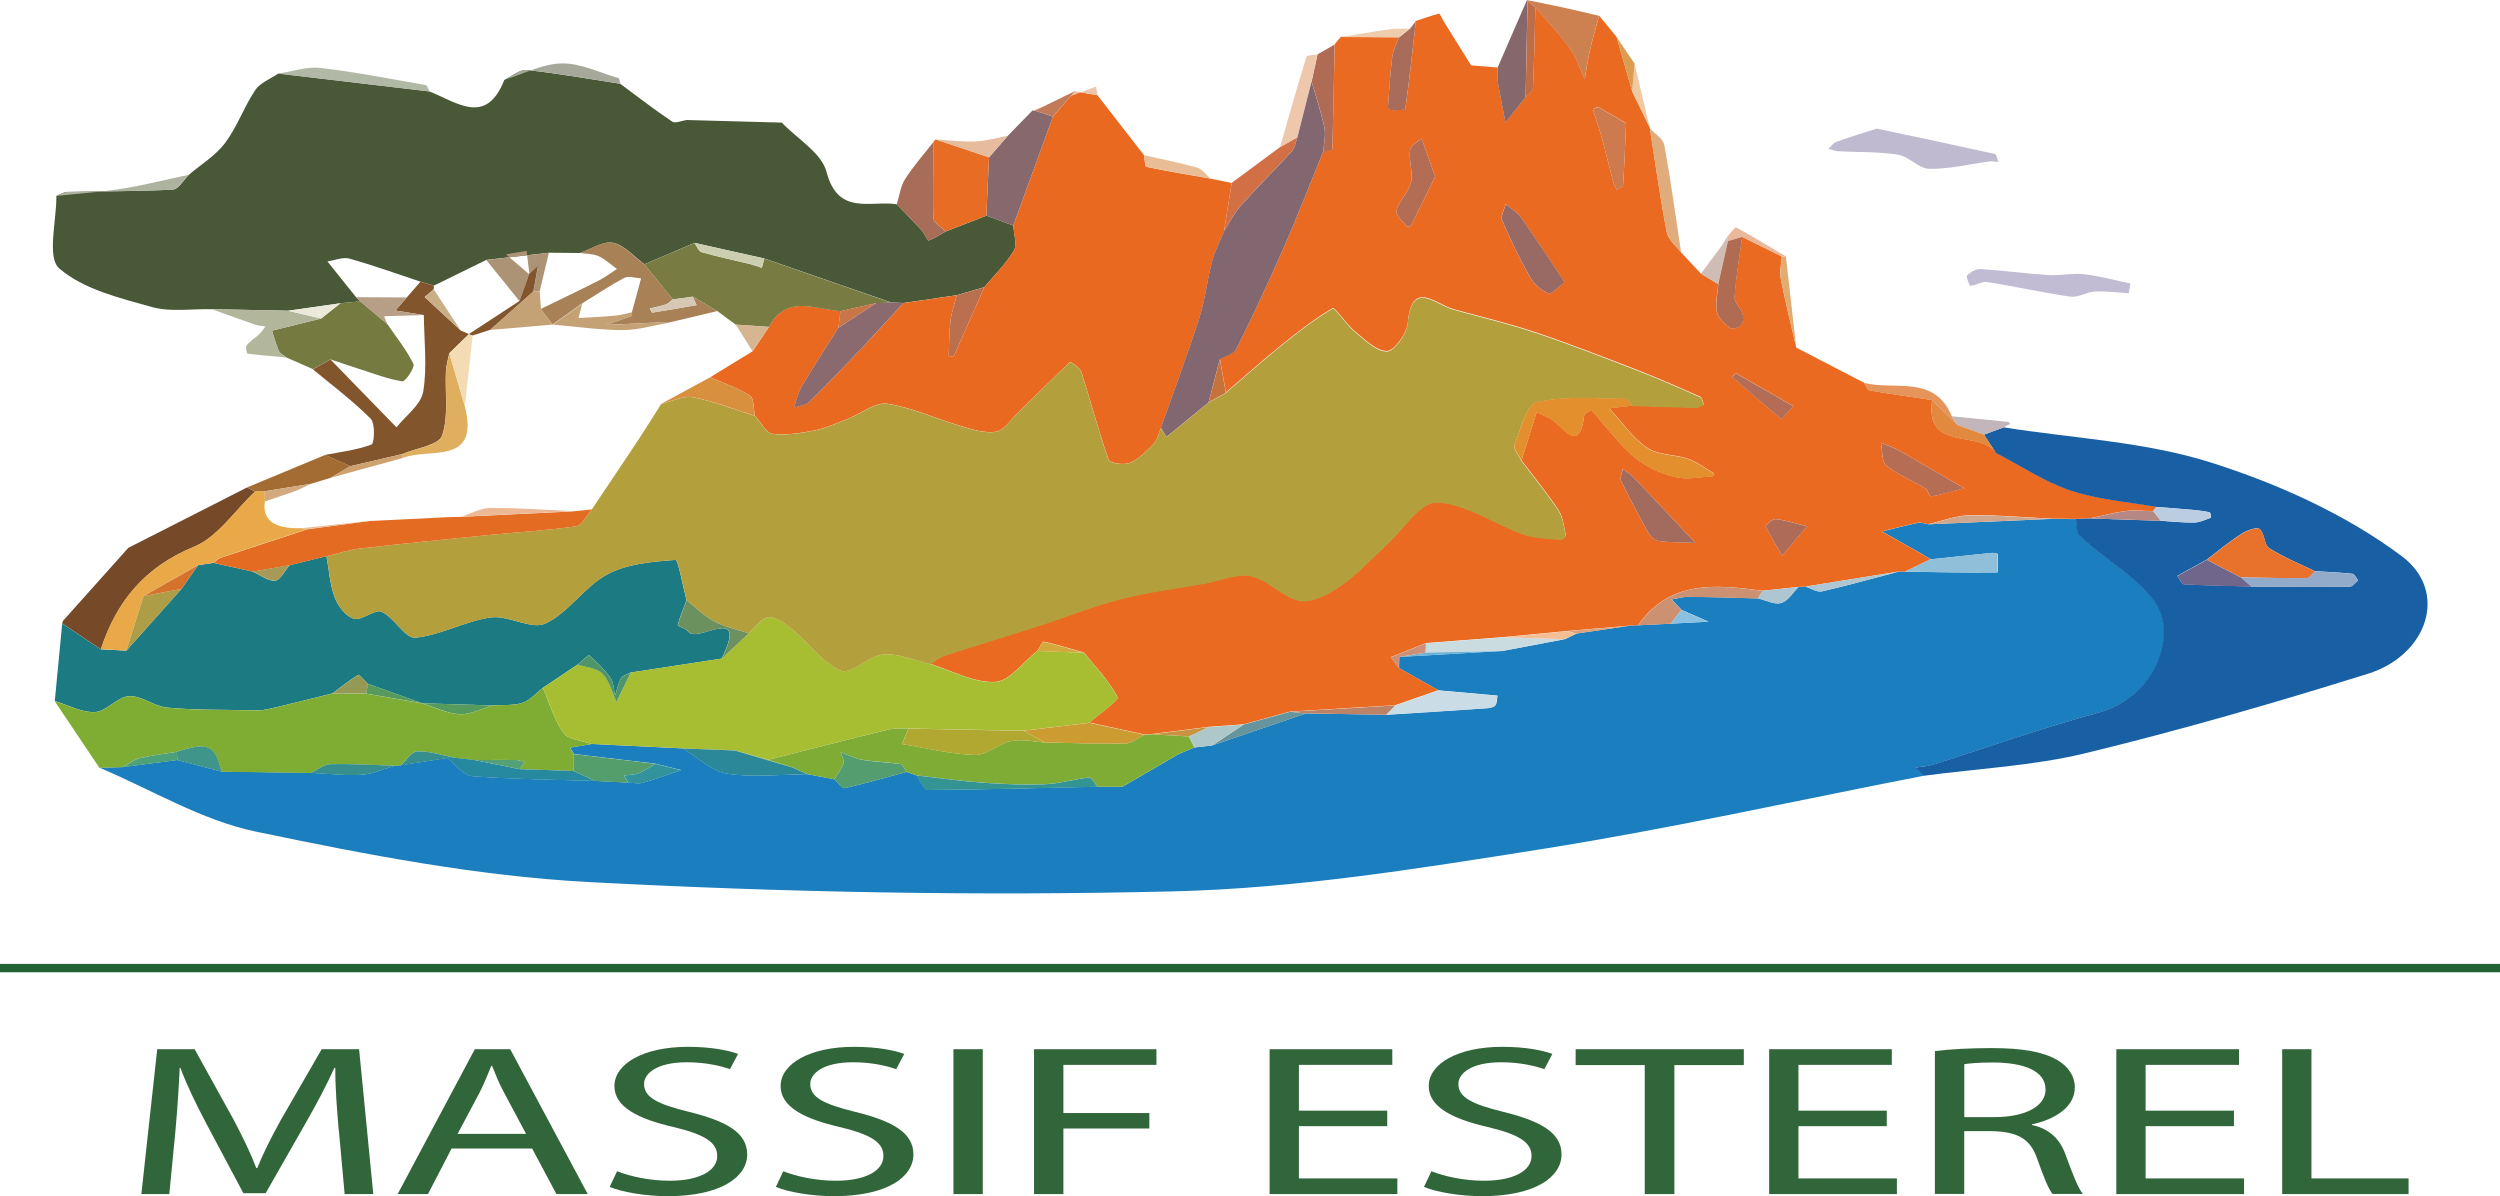 <?xml version="1.0" encoding="UTF-8"?>
<svg id="Calque_2" data-name="Calque 2" xmlns="http://www.w3.org/2000/svg" viewBox="0 0 356.03 170.35">
  <defs>
    <style>
      .cls-1 {
        fill: #f4bf94;
      }

      .cls-2 {
        fill: #ad9d47;
      }

      .cls-3 {
        fill: #787b42;
      }

      .cls-4 {
        fill: #ecb896;
      }

      .cls-5 {
        fill: #ea6921;
      }

      .cls-6 {
        fill: #c1bbd3;
      }

      .cls-7 {
        fill: #f3dcb4;
      }

      .cls-8 {
        fill: #c6723b;
      }

      .cls-9 {
        fill: #cd8f76;
      }

      .cls-10 {
        fill: #b56e54;
      }

      .cls-11 {
        fill: #32939c;
      }

      .cls-12 {
        fill: #349393;
      }

      .cls-13 {
        fill: #569a5d;
      }

      .cls-14 {
        fill: #195fa4;
      }

      .cls-15 {
        fill: #b79f87;
      }

      .cls-16 {
        fill: #e46b22;
      }

      .cls-17 {
        fill: #ba704f;
      }

      .cls-18 {
        fill: #e8712c;
      }

      .cls-19 {
        fill: #e9be97;
      }

      .cls-20 {
        fill: #db9c54;
      }

      .cls-21 {
        fill: #3f958a;
      }

      .cls-22 {
        fill: #aec7c8;
      }

      .cls-23 {
        fill: #a86d58;
      }

      .cls-24 {
        fill: #4e9569;
      }

      .cls-25 {
        fill: #bf6d47;
      }

      .cls-26 {
        fill: #7fad34;
      }

      .cls-27 {
        fill: #b2b69a;
      }

      .cls-28 {
        fill: #e9a948;
      }

      .cls-29 {
        fill: #6eb3d7;
      }

      .cls-30 {
        fill: #af6c53;
      }

      .cls-31 {
        fill: #aeb3a0;
      }

      .cls-32 {
        fill: #eeccae;
      }

      .cls-33 {
        fill: #e0ac7c;
      }

      .cls-34 {
        fill: #c17a5a;
      }

      .cls-35 {
        fill: #7fac35;
      }

      .cls-36 {
        fill: #e38f2d;
      }

      .cls-37 {
        fill: #996a64;
      }

      .cls-38 {
        fill: #c87648;
      }

      .cls-39 {
        fill: #ac9376;
      }

      .cls-40 {
        fill: #764a28;
      }

      .cls-41 {
        fill: #6c915e;
      }

      .cls-42 {
        fill: #b5b9aa;
      }

      .cls-43 {
        fill: #78aa47;
      }

      .cls-44 {
        fill: #c99441;
      }

      .cls-45 {
        fill: #1b7ebf;
      }

      .cls-46 {
        fill: #d6b591;
      }

      .cls-47 {
        fill: #ce8150;
      }

      .cls-48 {
        fill: #c2b6bb;
      }

      .cls-49 {
        fill: #adc6d2;
      }

      .cls-50 {
        fill: #8ac0e1;
      }

      .cls-51 {
        fill: #86676c;
      }

      .cls-52 {
        fill: #d4a93c;
      }

      .cls-53 {
        fill: #a79a57;
      }

      .cls-54 {
        fill: #70658a;
      }

      .cls-55 {
        fill: #d0a68d;
      }

      .cls-56 {
        fill: #cbceaf;
      }

      .cls-57 {
        fill: #dda17b;
      }

      .cls-58 {
        fill: #bacde1;
      }

      .cls-59 {
        fill: #495938;
      }

      .cls-60 {
        fill: #836770;
      }

      .cls-61 {
        fill: #a96b5a;
      }

      .cls-62 {
        fill: #757b40;
      }

      .cls-63 {
        fill: #2a8898;
      }

      .cls-64 {
        fill: #67959e;
      }

      .cls-65 {
        fill: #1c7a82;
      }

      .cls-66 {
        fill: #55a076;
      }

      .cls-67 {
        fill: #cadde7;
      }

      .cls-68 {
        fill: #e6bc9d;
      }

      .cls-69 {
        fill: #2789a0;
      }

      .cls-70 {
        fill: #eae9da;
      }

      .cls-71 {
        fill: #cd7a4e;
      }

      .cls-72 {
        fill: #ad6b58;
      }

      .cls-73 {
        fill: #b58885;
      }

      .cls-74 {
        fill: #949a55;
      }

      .cls-75 {
        fill: #d88f3e;
      }

      .cls-76 {
        fill: #4da178;
      }

      .cls-77 {
        fill: #a36a5e;
      }

      .cls-78 {
        fill: #368f8e;
      }

      .cls-79 {
        fill: #af6b54;
      }

      .cls-80 {
        fill: #e28940;
      }

      .cls-81 {
        fill: #87686c;
      }

      .cls-82 {
        fill: #eec7ad;
      }

      .cls-83 {
        fill: #378e9a;
      }

      .cls-84 {
        fill: #ea6a21;
      }

      .cls-85 {
        fill: #c5a276;
      }

      .cls-86 {
        fill: #b36c55;
      }

      .cls-87 {
        fill: #83552c;
      }

      .cls-88 {
        fill: #d36f45;
      }

      .cls-89 {
        fill: #bfbad0;
      }

      .cls-90 {
        fill: #cb9171;
      }

      .cls-91 {
        fill: #eec9a4;
      }

      .cls-92 {
        fill: #e5af7b;
      }

      .cls-93 {
        fill: #31663b;
      }

      .cls-94 {
        fill: #cc9c32;
      }

      .cls-95 {
        fill: #a6a999;
      }

      .cls-96 {
        fill: #d77b33;
      }

      .cls-97 {
        fill: #d5722c;
      }

      .cls-98 {
        fill: #a26c33;
      }

      .cls-99 {
        fill: #e76d24;
      }

      .cls-100 {
        fill: #b49f3d;
      }

      .cls-101 {
        fill: #cda26f;
      }

      .cls-102 {
        fill: #cbdce0;
      }

      .cls-103 {
        fill: #92abcb;
      }

      .cls-104 {
        fill: #cfbcb5;
      }

      .cls-105 {
        fill: #a88256;
      }

      .cls-106 {
        fill: #216332;
      }

      .cls-107 {
        fill: #8fbfd9;
      }

      .cls-108 {
        fill: #c9af88;
      }

      .cls-109 {
        fill: #edc5aa;
      }

      .cls-110 {
        fill: #e0ac72;
      }

      .cls-111 {
        fill: #b0a831;
      }

      .cls-112 {
        fill: #e5945b;
      }

      .cls-113 {
        fill: #a7be33;
      }

      .cls-114 {
        fill: #549d6f;
      }

      .cls-115 {
        fill: #dfaf5f;
      }

      .cls-116 {
        fill: #8a696f;
      }

      .cls-117 {
        fill: #d6c8b4;
      }

      .cls-118 {
        fill: #549e6c;
      }

      .cls-119 {
        fill: #b46d55;
      }

      .cls-120 {
        fill: #d3aa7f;
      }

      .cls-121 {
        fill: #b1b8a5;
      }

      .cls-122 {
        fill: #bc8366;
      }

      .cls-123 {
        fill: #eab99b;
      }
    </style>
  </defs>
  <g id="Calque_1-2" data-name="Calque 1">
    <g>
      <g>
        <path class="cls-93" d="m48.24,160.99c-.24-2.88-.53-6.34-.48-8.91h-.14c-1.1,2.42-2.45,4.99-4.08,7.84l-5.71,10.01h-3.17l-5.23-9.83c-1.54-2.91-2.83-5.57-3.74-8.02h-.1c-.1,2.57-.34,6.03-.62,9.12l-.86,8.85h-3.98l2.26-20.63h5.33l5.52,9.98c1.34,2.54,2.45,4.81,3.26,6.95h.14c.82-2.08,1.97-4.35,3.41-6.95l5.76-9.98h5.33l2.02,20.63h-4.08l-.82-9.06h-.02Z"/>
        <path class="cls-93" d="m64.31,163.56l-3.36,6.49h-4.32l10.99-20.63h5.04l11.04,20.63h-4.46l-3.46-6.49h-11.47Zm10.61-2.08l-3.17-5.94c-.72-1.35-1.2-2.57-1.68-3.76h-.1c-.48,1.22-1.01,2.48-1.63,3.73l-3.17,5.97s9.75,0,9.75,0Z"/>
        <path class="cls-93" d="m87.88,166.8c1.87.73,4.61,1.35,7.49,1.35,4.27,0,6.77-1.44,6.77-3.52,0-1.93-1.73-3.03-6.1-4.1-5.28-1.19-8.54-2.94-8.54-5.85,0-3.21,4.18-5.6,10.46-5.6,3.31,0,5.71.49,7.15,1.01l-1.15,2.17c-1.06-.37-3.22-.98-6.14-.98-4.42,0-6.1,1.68-6.1,3.09,0,1.93,1.97,2.88,6.43,3.98,5.47,1.35,8.26,3.03,8.26,6.06,0,3.18-3.7,5.94-11.33,5.94-3.12,0-6.53-.58-8.26-1.32l1.06-2.23h0Z"/>
        <path class="cls-93" d="m111.55,166.8c1.87.73,4.61,1.35,7.49,1.35,4.27,0,6.77-1.44,6.77-3.52,0-1.93-1.73-3.03-6.1-4.1-5.28-1.19-8.54-2.94-8.54-5.85,0-3.21,4.18-5.6,10.46-5.6,3.31,0,5.71.49,7.15,1.01l-1.15,2.17c-1.06-.37-3.22-.98-6.14-.98-4.42,0-6.1,1.68-6.1,3.09,0,1.93,1.97,2.88,6.43,3.98,5.47,1.35,8.26,3.03,8.26,6.06,0,3.18-3.7,5.94-11.33,5.94-3.12,0-6.53-.58-8.26-1.32l1.06-2.23h0Z"/>
        <path class="cls-93" d="m139.96,149.42v20.63h-4.18v-20.63h4.18Z"/>
        <path class="cls-93" d="m147.26,149.42h17.43v2.23h-13.25v6.86h12.24v2.2h-12.24v9.34h-4.18v-20.63h0Z"/>
        <path class="cls-93" d="m197.56,160.38h-12.58v7.44h14.02v2.23h-18.19v-20.63h17.47v2.23h-13.3v6.52h12.58v2.2h0Z"/>
        <path class="cls-93" d="m203.85,166.8c1.87.73,4.61,1.35,7.49,1.35,4.27,0,6.77-1.44,6.77-3.52,0-1.93-1.73-3.03-6.1-4.1-5.28-1.19-8.54-2.94-8.54-5.85,0-3.21,4.18-5.6,10.46-5.6,3.31,0,5.71.49,7.15,1.01l-1.15,2.17c-1.06-.37-3.22-.98-6.14-.98-4.42,0-6.1,1.68-6.1,3.09,0,1.93,1.97,2.88,6.43,3.98,5.47,1.35,8.26,3.03,8.26,6.06,0,3.18-3.7,5.94-11.33,5.94-3.12,0-6.53-.58-8.26-1.32l1.06-2.23h0Z"/>
        <path class="cls-93" d="m234.23,151.68h-9.84v-2.26h23.95v2.26h-9.89v18.37h-4.22v-18.37h0Z"/>
        <path class="cls-93" d="m268.7,160.38h-12.58v7.44h14.02v2.23h-18.19v-20.63h17.47v2.23h-13.3v6.52h12.58v2.2h0Z"/>
        <path class="cls-93" d="m275.56,149.69c2.11-.28,5.14-.43,8.02-.43,4.46,0,7.34.52,9.36,1.68,1.63.92,2.54,2.33,2.54,3.92,0,2.72-2.69,4.53-6.1,5.26v.09c2.5.55,3.98,2.02,4.75,4.16,1.06,2.88,1.82,4.87,2.5,5.66h-4.32c-.53-.58-1.25-2.36-2.16-4.93-.96-2.85-2.69-3.92-6.48-4.01h-3.94v8.94h-4.18v-20.35h.01Zm4.18,9.4h4.27c4.46,0,7.3-1.56,7.3-3.92,0-2.66-3.02-3.83-7.44-3.86-2.02,0-3.46.12-4.13.25v7.53h0Z"/>
        <path class="cls-93" d="m318.14,160.38h-12.58v7.44h14.02v2.23h-18.19v-20.63h17.47v2.23h-13.3v6.52h12.58v2.2h0Z"/>
        <path class="cls-93" d="m325,149.42h4.18v18.4h13.83v2.23h-18v-20.63h0Z"/>
      </g>
      <rect class="cls-106" y="137.27" width="356.03" height="1.19"/>
      <g>
        <path class="cls-45" d="m274.05,110.46c-18.26,3.55-36.43,7.61-54.79,10.51-17.27,2.73-34.69,5.55-52.11,5.97-27.71.68-55.5.15-83.19-1.32-15.95-.84-31.88-3.92-47.57-7.2-7.7-1.61-14.83-5.97-22.22-9.09,1.09-.03,2.17-.06,3.26-.09,2.6-.34,5.21-.67,7.81-1.01,2.1.55,4.2,1.1,6.3,1.65,4.24.06,8.48.12,12.73.18,2.43.11,4.87.4,7.29.26,1.59-.1,3.13-.84,4.7-1.29.27-.02.53-.03.8-.05,2.21-.35,4.43-.7,6.64-1.05,1.17.91,2.29,2.5,3.53,2.6,5.84.45,11.72.49,17.58.68,1.56.08,3.12.16,4.68.24.68.02,1.41.2,2.04.02,1.85-.52,3.66-1.19,5.48-1.8-1.21-.3-2.43-.61-3.64-.91-3.88-.46-7.75-.92-11.63-1.38-.19-.3-.38-.61-.57-.91,1.03-.17,2.06-.35,3.1-.52,4.32.21,8.64.42,12.96.63,2.11,1.26,4.11,3.25,6.37,3.6,3.72.58,7.61.1,11.43.07l3.82.74c.48.44,1.06,1.33,1.43,1.25,2.96-.67,5.89-1.52,8.82-2.31.47.16.95.33,1.42.49.53.72,1.07,2.08,1.6,2.07,8.07-.05,16.14-.27,24.22-.46h3.53c2.69-1.56,5.38-3.13,8.07-4.69.73-.3,1.46-.6,2.19-.9.83-.09,1.66-.19,2.49-.28,4.45-1.52,8.9-3.04,13.35-4.56,3.81.06,7.63.12,11.44.19,4.76-.3,9.52-.6,14.28-.93.44-.03,1.02-.12,1.26-.41.27-.33.22-.91.32-1.39-2.81-.25-5.61-.5-8.42-.75-1.87-1.05-3.74-2.11-5.61-3.16,0-.53.03-1.07.04-1.6,4.89-.28,9.79-.57,14.68-.85,2.97-.56,5.94-1.12,8.92-1.69.54-.26,1.09-.52,1.63-.79,2.59-.38,5.17-.76,7.76-1.14.34,0,.69-.02,1.03-.03,1.55-.08,3.11-.16,4.66-.24,1.78-.09,3.56-.19,5.35-.28-1.28-.56-2.56-1.12-3.83-1.67-.48-.5-.95-1-1.43-1.49.81-.13,1.62-.39,2.43-.38,3.3.03,6.6.14,9.9.23,1.11.26,2.33.93,3.29.65.97-.28,1.66-1.49,2.48-2.29l.99-.04c.78.25,1.64.84,2.33.68,3.7-.85,7.36-1.88,11.04-2.84l.79.04c4.39.07,8.78.15,13.18.1.03,0,.06-1.7.02-2.6,0-.08-.53-.21-.81-.18-2.91.29-5.82.61-8.73.92-.44-.27-.88-.55-1.33-.81-1.87-1.06-3.74-2.11-5.61-3.16,1.72-.42,3.43-.88,5.17-1.24.45-.09.96.14,1.44.22,5.86-.26,11.72-.52,17.58-.78,1.16.01,2.31.03,3.47.04.15.8.03,1.89.51,2.36,4.11,3.98,10.81,7.31,11.83,11.91,1.02,4.63-2.05,11.39-9.2,13.31-7.89,2.12-15.61,4.9-23.41,7.36-.85.27-1.78.31-2.67.45.45.38.91.77,1.36,1.15h-.05Z"/>
        <path class="cls-84" d="m274.59,74.66c-.48-.08-1-.31-1.44-.22-1.73.36-3.45.82-5.17,1.24,1.87,1.05,3.74,2.11,5.61,3.16.45.26.89.54,1.33.81-1.22.59-2.44,1.18-3.66,1.77-.26-.01-.53-.03-.79-.04-4.46.72-8.91,1.44-13.37,2.16-.33.01-.66.03-.99.04-1.7.18-3.4.37-5.1.55-6.62-.88-13.19-1.59-17.74,4.92-.34,0-.69.02-1.03.03-3,.26-5.99.52-8.98.77-3.04.29-6.07.58-9.11.87-3.69.29-7.38.58-11.06.86-1.68.67-3.36,1.34-5.04,2,.39.52.78,1.04,1.17,1.55,1.87,1.05,3.74,2.11,5.61,3.16-2.04.71-4.09,1.43-6.13,2.14-4.99.3-9.98.6-14.98.9-2.21.61-4.42,1.22-6.63,1.82-1.66.12-3.33.24-4.99.36-2.69.34-5.37.68-8.06,1.02-.36.02-.73.04-1.09.06-2.6-.56-5.19-1.12-7.79-1.69,1.41-1.24,4.21-3.2,4-3.61-1.2-2.33-3.12-4.28-4.79-6.36-1.9-.54-3.79-1.13-5.72-1.56-.2-.04-.61.85-.92,1.31-2,1.57-3.95,4.33-6.02,4.43-3.03.14-6.16-1.62-9.24-2.57.72-.43,1.39-1.01,2.17-1.26,4.39-1.43,8.81-2.74,13.2-4.16,3.94-1.27,7.79-2.83,11.79-3.86,3.94-1.01,8.01-1.51,12.02-2.23,2.21-.4,4.58-1.48,6.59-1.02,2.44.56,4.47,3.04,6.9,3.5,1.75.33,4.1-.95,5.77-2.11,2.32-1.6,4.25-3.75,6.36-5.66,2.45-2.22,4.99-6.34,7.35-6.24,4.14.17,8.13,3.04,12.27,4.53,1.69.61,3.61.59,5.43.79.21.02.7-.45.67-.61-.27-1.2-.37-2.56-1.02-3.54-1.62-2.47-3.51-4.76-5.29-7.12.72-2.28,1.44-4.57,2.16-6.85.81.41,1.72.69,2.41,1.24,1.78,1.41,3.68,4.38,4.35-.74.04-.32,1.02-.85,1.07-.8.61.62,1.08,1.36,1.67,2.01,1.56,1.71,2.98,3.63,4.81,5.01,1.58,1.2,3.56,2.08,5.5,2.53,1.66.38,3.5-.04,5.26-.13.08,0,.22-.38.21-.39-1.24-.73-2.42-1.65-3.76-2.11-1.89-.65-4.23-.49-5.78-1.56-2.1-1.44-3.63-3.71-5.4-5.63,1.11-.13,2.23-.26,3.34-.39,2.99.1,5.98.22,8.97.28.39,0,.79-.27,1.18-.41-.18-.39-.26-1-.55-1.13-3.02-1.34-6.04-2.67-9.11-3.86-4.79-1.85-9.59-3.72-14.46-5.35-3.8-1.27-7.73-2.18-11.59-3.26-2.58-.72-5.91-4.35-6.49,2.03-.14,1.48-1.93,3.94-2.95,3.94-1.55-.01-3.18-1.67-4.6-2.84-1.2-.99-2.83-3.44-3.11-3.28-2.63,1.55-5.06,3.45-7.45,5.38-2.65,2.14-5.19,4.42-7.78,6.64-.28-1.59-.56-3.18-.84-4.76.8-.47,1.99-.74,2.33-1.43,2.38-4.81,4.67-9.67,6.82-14.58,1.96-4.48,3.72-9.04,5.57-13.57.45-.08,1.28-.16,1.28-.25.15-5,.24-9.99.33-14.99.29-.35.59-.71.88-1.06,2.76.02,5.53.04,8.29.06-.33.9-.83,1.77-.95,2.69-.31,2.41-.45,4.83-.62,7.26,0,.14.36.44.55.44.67,0,1.9-.04,1.92-.21.58-4.16,1.03-8.33,1.51-12.5,1.1-.36,2.18-.76,3.3-1.04.11-.03.41.68.62,1.05,1.31,2.11,2.63,4.22,3.94,6.32,1.26.1,2.51.2,3.77.3,0,.69-.07,1.39.04,2.07.32,1.92.72,3.82,1.09,5.74.95-1.21,1.91-2.42,2.86-3.62.36-.42,1.02-.84,1.04-1.28.18-3.83.25-7.66.35-11.49,1.65,1.94,3.43,3.78,4.91,5.84.94,1.3,1.43,2.93,2.12,4.41.24-1.37.42-2.76.73-4.11.38-1.66.88-3.29,1.32-4.94.83,1.01,1.65,2.01,2.48,3.02.74,2.58,1.48,5.16,2.22,7.75.85,1.74,1.69,3.48,2.54,5.22l-.02.02c.78,4.96,1.47,9.94,2.42,14.88.2,1.04,1.34,1.9,2.04,2.84.94,1,1.88,2,2.81,3,.82.5,1.65.99,2.47,1.49-.1,1.32-.45,2.69-.21,3.94.17.87,1.09,1.68,1.85,2.29.29.23,1.29,0,1.61-.35.31-.34.35-1.16.19-1.67-.27-.84-1.19-1.63-1.13-2.39.21-2.86.7-5.7,1.09-8.55,1.88.93,3.77,1.86,5.65,2.8-.06,1.05-.35,2.14-.15,3.14.64,3.3,1.46,6.57,2.21,9.84,3.21,1.67,6.43,3.33,9.64,5,.27.38.49,1.05.82,1.1,2.95.51,5.93.92,8.9,1.36-1.1,7.49,6.76,4.15,9.08,7.51,3.53,1.83,6.91,4.13,10.64,5.37,3.9,1.3,8.13,1.59,12.22,2.33-.15.2-.31.41-.46.61-1.32-.01-2.66-.17-3.96,0-1.69.21-3.36.68-5.03,1.03-.67.03-1.34.06-2.01.09-1.16-.01-2.31-.03-3.47-.04-3.87-.19-7.74-.55-11.6-.49-2,.03-3.98.82-5.97,1.26l-.02.03Zm-51.79-34.46c-.18-.29-.25-.4-.32-.51-1.96-2.93-3.87-5.88-5.91-8.76-.53-.76-1.42-1.26-2.14-1.88-.19.78-.77,1.73-.52,2.32,1.18,2.75,2.48,5.45,3.95,8.05.56.99,1.61,1.95,2.65,2.34.5.19,1.5-.99,2.28-1.56h.01Zm18.64,37.11c-3.77-4.01-6.23-6.65-8.72-9.25-.47-.49-1.07-.85-1.61-1.28-.1.56-.46,1.24-.26,1.66,1.19,2.47,2.48,4.91,3.82,7.31.3.53.86,1.16,1.4,1.26,1.2.24,2.47.17,5.37.3Zm-37.06-52.18c-.74-2.1-1.34-3.76-1.93-5.43-.58.54-1.57,1.03-1.64,1.63-.16,1.29.23,2.65.24,3.98,0,.6-.32,1.24-.6,1.8-.52,1.01-1.44,1.93-1.58,2.97-.09.66.93,1.47,1.49,2.18.05.07.53-.03.59-.15,1.18-2.34,2.33-4.71,3.43-6.97h0Zm75.36,44.41c-4.44-2.58-6.86-4.02-9.32-5.4-.8-.45-1.69-.74-2.55-1.1.23,1.12.08,2.71.76,3.26,1.66,1.33,3.72,2.15,5.57,3.25.36.21.51,1.13.74,1.12.79-.03,1.56-.33,4.79-1.13h0Zm-48.16-52c-.7-.41-2.3-1.37-3.94-2.27-.17-.09-.8.26-.8.28.38,1.29.86,2.54,1.22,3.84.59,2.14,1.1,4.31,1.67,6.45.11.4.33.78.5,1.16.32-.21.89-.39.91-.62.17-2.3.25-4.61.44-8.85h0Zm23.82,40.29c-2.97-1.71-5.53-3.19-8.12-4.63-.1-.05-.41.29-.63.45,2.33,2.02,4.67,4.05,7.04,6.03.02.01.58-.63,1.71-1.85Zm1.96,17.11c-1.72-.42-3.09-.87-4.49-1.02-.45-.05-1.48.93-1.42,1.04.7,1.43,1.54,2.79,2.35,4.17.52-.61,1.04-1.22,3.56-4.19Z"/>
        <path class="cls-59" d="m61.18,13.04c3.87,1.5,8.04,4.96,10.64-1.66,1.07-.5,2.19-1.52,3.19-1.41,4.46.48,8.89,1.28,13.32,1.96,2.45,1.82,4.87,3.69,7.4,5.39.44.29,1.36-.13,2.05-.23,4.52.12,9.04.25,13.56.37,2.21,2.32,5.66,4.31,6.37,7.02,1.65,6.32,6.29,4.02,10.01,4.61,1.18,1.24,2.39,2.46,3.54,3.72.4.44.84,1.49.98,1.44.86-.3,1.64-.84,2.45-1.29,1.93-.75,3.86-1.5,5.79-2.25,1.28.47,2.55.94,3.83,1.41.06,1.21.59,2.69.08,3.56-1.12,1.9-2.77,3.49-4.21,5.21-1.31.38-2.61.77-3.92,1.15-2.53.37-5.07.74-7.6,1.11-.58-.03-1.17-.06-1.75-.08-6.01-2.08-12.03-4.17-18.04-6.25-3.32-.74-6.64-1.49-9.96-2.23-2.38,1.01-4.75,2.02-7.13,3.04-1.48-1.07-2.84-2.72-4.47-3.05-1.42-.29-3.13.91-4.71,1.45-1.47-.01-2.94-.03-4.41-.04-2.97.34-5.95.68-8.92,1.02-2.49,1.22-4.97,2.44-7.46,3.66-.64-.18-1.27-.37-1.91-.55-3.37-1.12-6.72-2.33-10.14-3.29-.93-.26-2.08.25-3.13.4,1.36,1.7,2.72,3.39,4.08,5.09.2.2.41.4.61.6-.94.09-1.88.18-2.81.26-2.49.36-4.99.72-7.48,1.07-3.61-.07-7.23-.15-10.84-.22-2.87-.06-5.91.44-8.58-.31-4.61-1.3-9.75-2.52-13.18-5.5-1.78-1.55-.37-6.77-.4-10.33.52-.19,1.03-.55,1.55-.56,5.01-.11,10.03-.07,15.04-.33.8-.04,1.53-1.38,2.29-2.12,1.74-1.49,3.81-2.73,5.15-4.52,1.71-2.29,2.68-5.12,4.28-7.52.7-1.05,2.17-1.6,3.3-2.37,7.19.85,14.38,1.7,21.57,2.55l-.03.02Z"/>
        <path class="cls-5" d="m128.65,43.16c2.53-.37,5.07-.74,7.6-1.11-.31,1.21-.74,2.41-.89,3.64-.2,1.66-.18,3.34-.25,5.01.25.01.68.1.72.02,1.47-3.26,2.9-6.54,4.34-9.82,1.44-1.72,3.09-3.31,4.21-5.21.51-.87-.02-2.36-.08-3.56,1.88-5.17,3.77-10.35,5.65-15.52,1.03-1.2,2.06-2.4,3.09-3.59,1.08.18,2.17.36,3.25.54,2.21,2.85,4.42,5.7,6.64,8.55.1.57.11,1.6.32,1.65,3.03.64,6.09,1.14,9.15,1.68,1,.21,2.01.41,3.01.62-.37,2.3-.73,4.6-1.1,6.91-.58,1.41-1.31,2.79-1.69,4.25-.7,2.68-.99,5.48-1.83,8.11-1.68,5.24-3.62,10.41-5.45,15.6-.33.76-.5,1.68-1.04,2.25-1,1.05-2.09,2.17-3.38,2.73-.84.36-2.86.05-3.03-.42-1.45-4.12-2.55-8.36-3.89-12.53-.2-.61-1.54-1.47-1.6-1.42-2.57,2.41-5.04,4.92-7.56,7.38-.97.95-1.93,2.42-3.05,2.57-1.64.23-3.46-.38-5.12-.87-3.45-1.02-6.8-2.6-10.31-3.13-1.68-.26-3.64,1.36-5.48,2.09-1.56.61-3.11,1.35-4.73,1.68-2.01.41-4.13.75-6.13.52-.92-.11-1.67-1.66-2.5-2.56-.22-.99-.11-2.48-.71-2.87-1.73-1.11-3.75-1.78-5.66-2.63,2.01-1.23,4.03-2.47,6.04-3.7.78-1.16,1.55-2.32,2.33-3.48,2.51-4.71,6.57-2.46,10.17-2.26-.1.8-.19,1.6-.29,2.4-1.75,2.78-3.55,5.54-5.22,8.37-.53.9-.73,1.98-1.09,2.98.72-.25,1.65-.29,2.14-.77,2.62-2.56,5.15-5.22,7.68-7.88,1.95-2.05,3.84-4.16,5.76-6.25l-.02.03Z"/>
        <path class="cls-14" d="m295.64,73.92c.67-.03,1.34-.06,2.01-.09,3.36.11,6.71.23,10.07.34,1.6.1,3.2.28,4.79.25.8-.02,1.59-.43,2.37-.7.03,0-.08-.74-.2-.76-.84-.18-1.7-.28-2.56-.36-1.67-.15-3.35-.27-5.03-.4-4.09-.73-8.32-1.03-12.22-2.33-3.73-1.25-7.11-3.54-10.64-5.37-.56-.87-1.13-1.73-1.69-2.6.94-.35,1.88-.69,2.82-1.04,9.87,1.57,20.09,2.03,29.5,5.01,9.56,3.03,19.22,7.38,27.19,13.34,6.71,5.02,3.68,14.07-4.8,16.73-13.29,4.16-26.7,8.03-40.23,11.32-7.48,1.81-15.31,2.19-22.98,3.21-.45-.38-.91-.76-1.36-1.15.89-.14,1.82-.18,2.67-.45,7.8-2.46,15.52-5.23,23.41-7.36,7.15-1.93,10.22-8.68,9.2-13.31-1.01-4.6-7.71-7.93-11.83-11.91-.48-.47-.35-1.56-.51-2.36h.02Zm24.98,9.62c4.68.01,9.36.05,14.04,0,.39,0,.78-.58,1.18-.89-.27-.33-.52-.9-.83-.94-1.77-.19-3.56-.26-5.34-.37-2.18-1.06-4.46-1.97-6.5-3.27-.74-.47-.65-2.17-1.38-2.73-.45-.34-1.87.22-2.63.71-1.71,1.1-3.28,2.42-4.91,3.65-1.39.77-2.78,1.53-4.17,2.3.31.42.6,1.19.93,1.2,3.2.18,6.4.23,9.6.32v.02Z"/>
        <path class="cls-65" d="m7.8,99.83c.35-3.68.7-7.36,1.06-11.04,1.83,1.23,3.66,2.45,5.49,3.68,1.21.06,2.43.13,3.64.19,2.62-2.93,5.23-5.86,7.85-8.79.79-1.13,1.58-2.26,2.37-3.38.73-.11,1.47-.22,2.2-.33,1.86.41,3.72.83,5.57,1.24,1.07.48,2.17,1.38,3.2,1.3.74-.06,1.38-1.43,2.07-2.21,1.75-.43,3.5-.86,5.24-1.29.37,1.99.49,4.06,1.19,5.92.46,1.21,1.61,2.7,2.73,2.99,1.16.3,2.99-1.42,3.94-.99,1.82.84,3.36,3.83,4.79,3.69,3.64-.35,7.1-2.37,10.75-2.88,2.54-.35,5.79,1.8,7.8.86,3.29-1.54,5.52-5.23,8.76-6.98,2.84-1.53,6.44-1.82,9.75-2.08.37-.03,1.04,3.74,1.57,5.75-.44,1.18-.95,2.34-1.25,3.55-.04.16,1.18.45,1.48.91,1.19,1.81,8.72-4.2,4.78,3.85-4.32.66-8.64,1.33-12.96,1.99-.47.25-1.15.39-1.37.78-.42.75-.58,1.64-.85,2.48-.21-.85-.2-1.85-.66-2.51-.85-1.2-1.95-2.24-3.06-3.22-.08-.07-1.04.86-1.6,1.32-1.66,1.11-3.32,2.22-4.98,3.33-.96.74-1.81,1.79-2.89,2.13-1.34.43-2.86.27-4.31.37-3.32-.1-6.64-.2-9.97-.3h0c-2.58-.93-5.16-1.85-7.74-2.78-.47-.45-1.22-1.37-1.36-1.28-1.29.78-2.47,1.74-3.68,2.65-3.1.76-6.18,1.56-9.29,2.26-.82.19-1.7.15-2.54.13-3.9-.08-7.82,0-11.7-.37-1.86-.17-3.67-1.73-5.45-1.63-1.65.09-3.18,2.16-4.83,2.26-1.88.11-3.83-1-5.75-1.57h0Z"/>
        <path class="cls-26" d="m70.11,100.46c1.44-.1,2.97.06,4.31-.37,1.08-.35,1.94-1.4,2.89-2.13.94,2.17,1.6,4.54,2.95,6.42.7.98,2.62,1.08,3.99,1.59-1.03.17-2.06.35-3.1.52.19.3.38.61.57.91,0,.8-.02,1.6-.02,2.4-2.56-.09-5.12-.17-7.68-.26.23-.34.46-.69.69-1.03-.47-.1-.93-.28-1.4-.28-1.91-.02-3.82,0-5.74.02l-2.73-.32c-1.8-.35-3.61-.96-5.41-.93-.81,0-1.59,1.3-2.39,2.01-.27.02-.53.03-.8.05-3.07-.09-6.15-.29-9.22-.22-.93.02-1.84.81-2.76,1.25-4.24-.06-8.48-.12-12.73-.18-1.01-3.88-1.89-4.27-6.36-2.84-1.75.29-3.53.48-5.25.9-.89.22-1.67.85-2.5,1.29-1.09.03-2.17.06-3.26.09-2.13-3.17-4.26-6.34-6.38-9.51,1.92.58,3.87,1.68,5.75,1.57,1.65-.1,3.18-2.17,4.83-2.26,1.78-.1,3.59,1.46,5.45,1.63,3.88.36,7.8.29,11.7.37.85.02,1.73.05,2.54-.13,3.11-.71,6.2-1.5,9.29-2.26,1.59,0,3.19.02,4.78.02,2.67.46,5.33.93,8,1.39h0c1.78.55,3.55,1.46,5.36,1.55,1.51.08,3.07-.8,4.61-1.25h.02Z"/>
        <path class="cls-40" d="m14.35,92.46c-1.83-1.23-3.66-2.45-5.49-3.68.03-.11.06-.23.09-.34,3.11-3.47,6.21-6.95,9.32-10.42,5.64-2.87,11.28-5.74,16.93-8.61.37.2.74.4,1.12.6-2.87,2.69-5.29,6.46-8.69,7.86-7.01,2.88-11.02,7.76-13.27,14.6h0Z"/>
        <path class="cls-62" d="m48.49,43.18c.94-.09,1.88-.18,2.81-.27,1.28,1.08,2.57,2.16,3.86,3.24,1.28,1.87,2.73,3.66,3.72,5.68.24.49-1.15,2.54-1.58,2.48-2.07-.32-4.07-1.11-6.09-1.75-1.39-.44-2.77-.92-4.16-1.38-.82.47-1.65.94-2.47,1.4-1.28-.56-2.56-1.13-3.84-1.69-.35-.3-.86-.53-1.03-.91-.41-.93-.66-1.92-.98-2.89,2.33-.58,4.66-1.15,6.99-1.73l2.77-2.19h0Z"/>
        <path class="cls-87" d="m44.59,52.59c.82-.47,1.65-.94,2.47-1.4,3.13,3.22,6.27,6.45,9.4,9.67,1.33-1.68,3.5-3.23,3.81-5.08.59-3.54.12-7.27.09-10.91-1.35-.22-2.71-.43-4.06-.65.54-.62,1.09-1.24,1.63-1.86.65-.75,1.3-1.49,1.95-2.24.64.18,1.27.37,1.91.55,0,.18-.01.36-.02.53-.43.37-.86.73-1.3,1.1,1.72,1.59,3.44,3.19,5.16,4.78.38.17.77.33,1.15.5-.93.91-1.87,1.82-2.8,2.72-.17.87-.44,1.73-.48,2.61-.14,3.08.41,6.36-.55,9.14-.47,1.35-3.68,1.77-5.65,2.61-2.48.58-4.95,1.15-7.43,1.73-1.2-.53-2.4-1.07-3.6-1.6,2.23-.44,4.54-.69,6.64-1.49.41-.16.55-2.99-.12-3.67-2.53-2.55-5.45-4.72-8.22-7.03h.02Z"/>
        <path class="cls-81" d="m149.95,16.6c-1.88,5.17-3.77,10.35-5.65,15.52-1.28-.47-2.55-.94-3.83-1.41.13-2.77.25-5.54.38-8.3.89-1.02,1.78-2.05,2.67-3.07,1.17-1.2,2.35-2.41,3.52-3.61.11,0,.22.02.34.03.86.28,1.71.56,2.57.84h0Z"/>
        <path class="cls-99" d="m140.85,22.41c-.13,2.77-.25,5.54-.38,8.3-1.93.75-3.86,1.5-5.79,2.25-.61-.63-1.73-1.24-1.75-1.89-.13-3.63,0-7.27.04-10.9.09-.11.17-.21.26-.32,2.54.85,5.08,1.7,7.62,2.55h0Z"/>
        <path class="cls-6" d="m303.14,41.76c-1.61-.1-3.22-.32-4.81-.24-1.16.06-2.36.88-3.45.73-3.97-.57-7.9-1.46-11.87-2.09-.74-.12-1.58.48-2.4.55-.13.01-.65-1.34-.47-1.5.51-.47,1.3-.94,1.95-.89,3.21.2,6.4.64,9.61.85,1.69.11,3.42-.31,5.09-.12,2.23.26,4.42.87,6.62,1.33-.09.47-.18.93-.26,1.4v-.02Z"/>
        <path class="cls-89" d="m267.3,18.32c6.1,1.29,11.46,2.42,16.81,3.61.23.05.32.75.47,1.15-.39-.04-.79-.15-1.17-.1-2.88.38-5.77,1.1-8.64,1.07-1.49-.02-2.9-1.77-4.47-2.02-2.8-.44-5.69-.33-8.54-.49-.46-.03-.92-.23-1.38-.35.39-.35.72-.85,1.18-1.01,2.1-.74,4.23-1.39,5.73-1.87h.01Z"/>
        <path class="cls-23" d="m132.97,20.18c-.04,3.63-.17,7.27-.04,10.9.02.65,1.14,1.26,1.75,1.89-.81.46-1.59.99-2.45,1.29-.13.05-.57-1-.98-1.44-1.15-1.27-2.35-2.49-3.54-3.72.38-1.21.53-2.57,1.19-3.6,1.19-1.87,2.69-3.55,4.06-5.31h0Z"/>
        <path class="cls-51" d="m217.26,13.83c-.95,1.21-1.91,2.42-2.86,3.62-.37-1.91-.77-3.82-1.09-5.74-.11-.67-.03-1.38-.04-2.07,1.4-3.21,2.79-6.42,4.19-9.64l.08.07c-.09,4.58-.19,9.17-.28,13.75h0Z"/>
        <path class="cls-47" d="m227.73,2.26c-.45,1.65-.94,3.28-1.32,4.94-.31,1.35-.49,2.74-.73,4.11-.69-1.48-1.18-3.1-2.12-4.41-1.48-2.06-3.26-3.9-4.91-5.84-.37-.33-.74-.65-1.12-.98l-.08-.07c1.74.36,3.48.69,5.21,1.07,1.69.37,3.38.78,5.07,1.17h0Z"/>
        <path class="cls-61" d="m201.64,3.02c-.48,4.17-.93,8.35-1.51,12.5-.02.16-1.25.19-1.92.21-.19,0-.56-.3-.55-.44.17-2.42.32-4.85.62-7.26.12-.92.62-1.8.95-2.7.53-.42,1.06-.84,1.59-1.27.27-.35.54-.7.81-1.05h.01Z"/>
        <path class="cls-98" d="m46.29,64.79c1.2.53,2.4,1.07,3.6,1.6-.93.55-1.87,1.1-2.8,1.65-.93.28-1.86.56-2.78.85-2.2.36-4.4.72-6.6,1.07-.46.02-.93.03-1.39.05-.37-.2-.74-.4-1.12-.6l11.1-4.62h-.01Z"/>
        <path class="cls-88" d="m174.31,32.95c.37-2.3.73-4.6,1.1-6.91,2.29-1.7,4.59-3.39,6.88-5.09.83-.47,1.65-.94,2.48-1.41-.25.67-.34,1.49-.79,1.99-2.38,2.62-4.92,5.11-7.28,7.76-.96,1.08-1.61,2.43-2.4,3.66h0Z"/>
        <path class="cls-79" d="m190.06,6.34c-.09,5-.17,10-.33,14.99,0,.1-.84.17-1.28.25.07-1.13.39-2.31.17-3.39-.46-2.23-1.2-4.39-1.83-6.58.28-1.29.57-2.58.85-3.87.81-.47,1.62-.93,2.43-1.4h0Z"/>
        <path class="cls-96" d="m18.26,78.02c-3.11,3.47-6.21,6.95-9.32,10.42,3.11-3.48,6.21-6.95,9.32-10.42Z"/>
        <path class="cls-27" d="m45.72,45.37c-2.33.58-4.66,1.15-6.99,1.73.32.97.57,1.96.98,2.89.17.38.68.61,1.03.91-1.84-.16-3.67-.3-5.5-.54-.1-.01-.3-.96-.11-1.19.51-.61,1.22-1.04,1.81-1.59.34-.32.58-.73.87-1.1-.48-.07-.99-.08-1.44-.23-2.08-.72-4.14-1.48-6.21-2.22,3.61.07,7.23.15,10.84.22,1.57.37,3.14.74,4.71,1.11h.01Z"/>
        <path class="cls-33" d="m239.41,35.98c-.71-.94-1.84-1.8-2.04-2.84-.95-4.93-1.64-9.91-2.42-14.88.71.79,1.9,1.49,2.06,2.37.94,5.09,1.63,10.22,2.4,15.34h0Z"/>
        <path class="cls-121" d="m61.18,13.04c-7.19-.85-14.38-1.7-21.57-2.55,1.99-.3,4.03-1.04,5.96-.82,5.05.58,10.05,1.57,15.06,2.45.23.04.36.6.54.92h.01Z"/>
        <path class="cls-82" d="m187.63,7.75c-.28,1.29-.57,2.58-.85,3.87-.67,2.64-1.34,5.29-2.01,7.93-.83.47-1.65.94-2.48,1.41,1.23-4.3,2.44-8.6,3.76-12.87.08-.25,1.04-.24,1.59-.34h0Z"/>
        <path class="cls-110" d="m255.81,49.52c-.75-3.28-1.56-6.54-2.21-9.84-.19-1,.09-2.09.15-3.14.19,0,.39-.02.58-.03.19,1.69.38,3.39.58,5.08l.9,7.93h0Z"/>
        <path class="cls-112" d="m275.16,56.98c-2.97-.44-5.94-.85-8.9-1.36-.33-.06-.55-.72-.82-1.1,4.34,1.14,10.03-1.25,12.52,4.76.28.42.56.85.84,1.27-1.21-1.19-2.43-2.38-3.64-3.57h0Z"/>
        <path class="cls-95" d="m88.33,11.93c-4.44-.68-8.86-1.48-13.32-1.96-1-.11-2.12.91-3.19,1.41,2.72-.84,5.43-2.3,8.16-2.35,2.69-.05,5.4,1.31,8.09,2.09.15.04.18.52.26.8h0Z"/>
        <path class="cls-31" d="m26.89,24.89c-.76.74-1.49,2.08-2.29,2.12-5,.26-10.02.22-15.04.33-.52.01-1.04.36-1.55.56,3.13-.33,6.28-.54,9.39-1.03,3.19-.51,6.33-1.31,9.5-1.98h0Z"/>
        <path class="cls-68" d="m140.85,22.41c-2.54-.85-5.08-1.7-7.62-2.55,1.91.11,3.82.36,5.72.28,1.53-.06,3.05-.52,4.57-.8-.89,1.02-1.78,2.05-2.67,3.07h0Z"/>
        <path class="cls-42" d="m111.35,17.47c-4.52-.12-9.04-.25-13.56-.37,4.52.12,9.04.25,13.56.37Z"/>
        <path class="cls-19" d="m172.39,25.43c-3.05-.54-6.11-1.04-9.15-1.68-.21-.04-.22-1.08-.32-1.65,2.53.57,5.08,1.06,7.58,1.77.72.2,1.26,1.02,1.89,1.56Z"/>
        <path class="cls-48" d="m278.8,60.55c-.28-.42-.56-.85-.84-1.27,2.66.26,5.32.53,7.98.8.13.01.24.18.36.28-.31.16-.63.33-.94.49-.94.35-1.88.69-2.82,1.04-1.25-.45-2.5-.89-3.75-1.34h.01Z"/>
        <path class="cls-32" d="m200.83,4.07c-.53.42-1.06.84-1.59,1.27-2.76-.02-5.53-.04-8.29-.06,2.33-.38,4.66-.8,7-1.12.95-.13,1.92-.06,2.88-.09h0Z"/>
        <path class="cls-91" d="m234.97,18.24c-.85-1.74-1.69-3.48-2.54-5.22.12-1.31.24-2.63.35-3.94.73,3.05,1.45,6.11,2.18,9.16h0Z"/>
        <path class="cls-20" d="m232.79,9.08c-.12,1.31-.24,2.63-.35,3.94-.74-2.58-1.48-5.16-2.22-7.74.86,1.27,1.72,2.54,2.58,3.8h0Z"/>
        <path class="cls-109" d="m147.39,15.76c-.11,0-.22-.02-.34-.03,3.01-1.14,6.03-2.27,9.05-3.41.06.41.13.82.19,1.23-1.08-.18-2.17-.36-3.25-.54-1.89.92-3.77,1.83-5.65,2.75h0Z"/>
        <path class="cls-123" d="m254.33,36.51c-.19,0-.39.02-.58.03-1.88-.93-3.77-1.86-5.65-2.8-.68.19-1.35.39-2.03.58-.02-.22-.04-.43-.06-.65.42-.45,1.08-1.36,1.22-1.29,2.41,1.31,4.75,2.73,7.1,4.13h0Z"/>
        <path class="cls-104" d="m246.01,33.67c.02.22.04.43.06.65-.46,2.05-.92,4.1-1.38,6.15-.82-.5-1.65-.99-2.47-1.49,1-1.33,2-2.65,2.98-4,.3-.41.54-.88.8-1.32h.01Z"/>
        <path class="cls-92" d="m209.5,9.36c-1.31-2.11-2.63-4.22-3.94-6.32,1.31,2.11,2.63,4.22,3.94,6.32Z"/>
        <path class="cls-113" d="m84.25,105.96c-1.37-.5-3.29-.61-3.99-1.59-1.35-1.88-2.01-4.25-2.95-6.42,1.66-1.11,3.32-2.22,4.98-3.33,1.2.41,2.73.5,3.52,1.31.98,1.02,1.35,2.64,1.99,4,.68-1.39,1.36-2.77,2.04-4.16,4.32-.66,8.64-1.33,12.96-1.99,1.27-1.2,2.55-2.4,3.82-3.6.97-.82,1.93-2.29,2.9-2.3,1.19,0,2.5,1.07,3.54,1.94,2.27,1.9,4.13,4.64,6.7,5.69,1.42.58,3.91-2.13,6.01-2.31,2.18-.19,4.46.86,6.7,1.37,3.08.95,6.21,2.71,9.24,2.57,2.07-.1,4.02-2.86,6.02-4.43,2.21.08,4.42.16,6.64.25,1.67,2.08,3.59,4.04,4.79,6.36.21.41-2.59,2.36-4,3.61-3.14.38-6.27.76-9.41,1.13-5.46-.1-10.91-.21-16.37-.31-.95.04-1.94-.08-2.85.14-5.7,1.39-11.39,2.86-17.08,4.3-1.6-.44-3.2-.88-4.8-1.32-2.48-.1-4.96-.19-7.44-.29-4.32-.21-8.64-.42-12.96-.63h0Z"/>
        <path class="cls-35" d="m109.45,108.2c5.69-1.44,11.38-2.91,17.08-4.3.91-.22,1.9-.1,2.85-.14-.31.73-.62,1.47-.94,2.2,3.47.56,6.92,1.44,10.4,1.55,1.69.05,3.36-1.61,5.15-1.98,1.52-.32,3.2.11,4.81.2,3.82.07,7.64.23,11.46.16.9-.02,1.78-.82,2.68-1.26.36-.02.73-.04,1.09-.06,1.76.1,3.51.21,5.27.31.27.52.53,1.05.8,1.57-.73.3-1.46.6-2.19.9-2.69,1.56-5.38,3.13-8.07,4.69h-3.53c-.41-.46-.86-1.35-1.22-1.31-2.07.21-4.11.86-6.17.94-2.98.12-5.99,0-8.97-.21-3.16-.23-6.3-.68-9.45-1.04-.47-.16-.95-.33-1.42-.49-.26-.39-.48-1.07-.79-1.12-1.82-.28-3.68-.31-5.5-.61-1.06-.18-2.05-.71-3.07-1.09.15.53.55,1.14.41,1.57-.27.82-.85,1.55-1.3,2.31-1.27-.25-2.55-.5-3.82-.74-.74-.33-1.49-.65-2.23-.98-1.11-.36-2.22-.72-3.33-1.07h0Z"/>
        <path class="cls-12" d="m130.5,110.43c3.15.36,6.29.81,9.45,1.04,2.98.21,5.99.34,8.97.21,2.07-.09,4.1-.73,6.17-.94.36-.04.81.85,1.22,1.31-8.07.18-16.14.41-24.22.46-.53,0-1.07-1.35-1.6-2.07h.01Z"/>
        <path class="cls-67" d="m198.69,100.47c2.04-.71,4.09-1.43,6.13-2.14,2.81.25,5.61.5,8.42.75-.09.47-.05,1.06-.32,1.39-.24.29-.82.38-1.26.41-4.76.33-9.52.62-14.28.93.43-.44.87-.89,1.3-1.33h0Z"/>
        <path class="cls-69" d="m64.85,107.92c.91.11,1.82.21,2.73.32,2.15.43,4.3.87,6.44,1.3,2.56.09,5.12.17,7.68.26,1.03.48,2.06.95,3.1,1.43-5.86-.19-11.74-.23-17.58-.68-1.23-.1-2.35-1.69-3.53-2.6.39,0,.77-.02,1.16-.04h0Z"/>
        <path class="cls-90" d="m233.28,89.07c4.56-6.52,11.13-5.81,17.74-4.92-.22.36-.44.72-.67,1.08-3.3-.08-6.6-.19-9.9-.23-.81,0-1.62.24-2.43.38.48.5.95,1,1.43,1.49-.5.65-1.01,1.3-1.51,1.95-1.55.08-3.11.16-4.66.24h0Z"/>
        <path class="cls-107" d="m271.26,81.42c1.22-.59,2.44-1.18,3.66-1.77,2.91-.31,5.82-.63,8.73-.92.27-.03.8.11.81.18.04.9,0,2.6-.02,2.6-4.39.05-8.78-.03-13.18-.1h0Z"/>
        <path class="cls-114" d="m118.83,111c.45-.77,1.03-1.49,1.3-2.31.14-.43-.26-1.04-.41-1.57,1.02.37,2.02.91,3.07,1.09,1.82.31,3.68.34,5.5.61.31.05.53.73.79,1.12-2.94.79-5.86,1.64-8.82,2.31-.36.08-.95-.81-1.43-1.25h0Z"/>
        <path class="cls-63" d="m112.78,109.28c.74.33,1.49.65,2.23.98-3.82.03-7.7.51-11.43-.07-2.26-.35-4.25-2.34-6.37-3.6,2.48.1,4.96.19,7.44.29,2.71.8,5.42,1.6,8.13,2.4h0Z"/>
        <path class="cls-55" d="m274.59,74.66c1.99-.45,3.97-1.23,5.97-1.26,3.86-.06,7.73.3,11.6.49-5.86.26-11.72.52-17.58.78h0Z"/>
        <path class="cls-102" d="m203.08,91.61c3.69-.29,7.38-.58,11.06-.86,2.9.09,5.81.19,8.71.28-2.97.56-5.94,1.12-8.92,1.69-3.65.08-7.29.15-10.94.23.03-.44.05-.89.08-1.33h0Z"/>
        <path class="cls-118" d="m84.8,111.23c-1.03-.48-2.06-.95-3.1-1.43,0-.8.02-1.6.02-2.4,3.88.46,7.75.92,11.63,1.38-.79.45-1.54.99-2.37,1.32-.65.25-1.4.24-2.1.34.2.34.4.69.59,1.03-1.56-.08-3.12-.16-4.68-.24h.01Z"/>
        <path class="cls-49" d="m257.1,83.54c4.46-.72,8.91-1.44,13.37-2.16-3.67.97-7.34,2-11.04,2.84-.69.16-1.55-.44-2.33-.68Z"/>
        <path class="cls-64" d="m177.09,103.19c2.21-.61,4.42-1.22,6.63-1.82.74.08,1.49.16,2.23.25-4.45,1.52-8.9,3.04-13.35,4.56,1.5-.99,2.99-1.99,4.49-2.98h0Z"/>
        <path class="cls-83" d="m159.84,112.04c2.69-1.56,5.38-3.13,8.07-4.69-2.69,1.56-5.38,3.13-8.07,4.69Z"/>
        <path class="cls-122" d="m185.95,101.61c-.74-.08-1.49-.16-2.23-.25,4.99-.3,9.98-.6,14.98-.9-.43.44-.86.89-1.3,1.33-3.82-.06-7.63-.12-11.45-.19h0Z"/>
        <path class="cls-78" d="m44.28,110.08c.92-.44,1.83-1.23,2.76-1.25,3.07-.08,6.14.12,9.22.22-1.56.45-3.11,1.19-4.7,1.29-2.41.15-4.86-.15-7.29-.26h0Z"/>
        <path class="cls-21" d="m25.19,107.06c4.47-1.43,5.36-1.04,6.36,2.84-2.1-.55-4.2-1.1-6.3-1.65-.02-.4-.04-.79-.06-1.19Z"/>
        <path class="cls-11" d="m89.48,111.47c-.2-.34-.4-.69-.59-1.03.71-.1,1.46-.09,2.1-.34.83-.33,1.59-.87,2.37-1.32,1.21.3,2.43.61,3.64.91-1.82.61-3.63,1.28-5.48,1.8-.63.18-1.36,0-2.04-.02Z"/>
        <path class="cls-22" d="m177.09,103.19c-1.5.99-2.99,1.99-4.49,2.98-.83.09-1.66.19-2.49.28-.27-.52-.53-1.05-.8-1.57.93-.44,1.86-.89,2.79-1.33,1.66-.12,3.33-.24,4.99-.36h0Z"/>
        <path class="cls-57" d="m223.26,89.87c2.99-.26,5.99-.52,8.98-.77-2.58.38-5.17.76-7.76,1.14-.41-.12-.82-.24-1.23-.37h0Z"/>
        <path class="cls-76" d="m25.19,107.06c.02.4.04.79.06,1.19-2.6.34-5.21.67-7.81,1.01.83-.44,1.62-1.07,2.5-1.29,1.72-.42,3.49-.62,5.25-.9h0Z"/>
        <path class="cls-1" d="m223.26,89.87c.41.12.82.24,1.23.37-.54.26-1.09.52-1.63.79-2.9-.09-5.81-.19-8.71-.28,3.04-.29,6.07-.58,9.11-.87h0Z"/>
        <path class="cls-78" d="m64.85,107.92c-.39,0-.77.02-1.16.04-2.21.35-4.43.7-6.64,1.05.8-.71,1.58-2,2.39-2.01,1.8-.03,3.6.58,5.41.93h0Z"/>
        <path class="cls-49" d="m250.35,85.22c.22-.36.45-.72.67-1.08,1.7-.18,3.4-.37,5.1-.55-.81.8-1.51,2.01-2.48,2.29-.95.27-2.18-.4-3.29-.65h0Z"/>
        <path class="cls-50" d="m237.94,88.82c.5-.65,1.01-1.3,1.51-1.95,1.28.56,2.56,1.11,3.83,1.67-1.78.09-3.56.19-5.35.28h.01Z"/>
        <path class="cls-29" d="m203,92.94c3.65-.08,7.29-.15,10.94-.23-4.89.28-9.79.57-14.68.85,1.25-.21,2.5-.42,3.75-.62h-.01Z"/>
        <path class="cls-9" d="m203,92.94c-1.25.21-2.5.42-3.75.62,0,.53-.03,1.07-.04,1.6-.39-.52-.78-1.04-1.17-1.55,1.68-.67,3.36-1.34,5.04-2-.03.45-.05.89-.08,1.33Z"/>
        <path class="cls-100" d="m132.47,94.58c-2.24-.51-4.53-1.57-6.7-1.37-2.1.19-4.58,2.9-6.01,2.31-2.58-1.05-4.43-3.8-6.7-5.69-1.04-.87-2.36-1.94-3.54-1.94-.97,0-1.93,1.48-2.9,2.3-1.65-.55-3.39-.9-4.91-1.7-1.44-.76-2.63-1.98-3.93-3-.53-2.01-1.2-5.78-1.57-5.75-3.31.25-6.91.55-9.75,2.08-3.24,1.74-5.47,5.44-8.76,6.98-2.01.94-5.26-1.22-7.8-.86-3.65.51-7.11,2.53-10.75,2.88-1.44.14-2.97-2.85-4.79-3.69-.95-.44-2.77,1.28-3.94.99-1.12-.29-2.27-1.77-2.73-2.99-.7-1.86-.83-3.94-1.19-5.92,1.57-.37,3.13-.9,4.73-1.09,6.26-.72,12.53-1.34,18.8-1.97,4.01-.4,8.05-.61,12.03-1.21.84-.13,1.49-1.56,2.22-2.39,2.22-3.32,4.46-6.63,6.66-9.96,1.1-1.67,2.15-3.37,3.22-5.06,1.52-.35,3.14-1.22,4.53-.95,3,.58,5.89,1.74,8.82,2.66.83.9,1.58,2.45,2.5,2.56,2,.23,4.12-.11,6.13-.52,1.63-.33,3.17-1.07,4.73-1.68,1.85-.72,3.8-2.34,5.48-2.09,3.51.54,6.86,2.11,10.31,3.13,1.67.49,3.48,1.1,5.12.87,1.12-.15,2.08-1.63,3.05-2.57,2.52-2.46,4.99-4.98,7.56-7.38.06-.06,1.4.81,1.6,1.42,1.34,4.16,2.44,8.4,3.89,12.53.17.47,2.19.78,3.03.42,1.29-.56,2.38-1.68,3.38-2.73.54-.57.71-1.49,1.04-2.25.27.43.53.86.8,1.29,2-1.63,3.99-3.26,5.99-4.9.82-.46,1.63-.92,2.45-1.37,2.59-2.22,5.13-4.5,7.78-6.64,2.39-1.93,4.82-3.84,7.45-5.38.28-.16,1.91,2.28,3.11,3.28,1.42,1.17,3.05,2.83,4.6,2.84,1.02,0,2.81-2.46,2.95-3.94.58-6.38,3.91-2.75,6.49-2.03,3.87,1.08,7.79,1.99,11.59,3.26,4.87,1.63,9.67,3.5,14.46,5.35,3.08,1.19,6.1,2.52,9.11,3.86.29.13.37.74.55,1.13-.39.14-.79.42-1.18.41-2.99-.06-5.98-.18-8.97-.28-.34-.35-.69-1.01-1.03-1.01-4.21,0-8.56-.46-12.58.47-1.5.34-2.35,3.93-3.24,6.14-.21.52.65,1.46,1.01,2.21,1.78,2.36,3.66,4.66,5.29,7.12.65.98.75,2.34,1.02,3.54.03.16-.46.64-.67.61-1.82-.2-3.74-.18-5.43-.79-4.14-1.49-8.13-4.36-12.27-4.53-2.36-.1-4.9,4.02-7.35,6.24-2.11,1.91-4.04,4.07-6.36,5.66-1.67,1.15-4.02,2.44-5.77,2.11-2.43-.46-4.46-2.94-6.9-3.5-2.01-.46-4.38.62-6.59,1.02-4.01.72-8.08,1.22-12.02,2.23-4,1.02-7.85,2.59-11.79,3.86-4.39,1.41-8.81,2.73-13.2,4.16-.78.25-1.45.83-2.17,1.26v-.05Z"/>
        <path class="cls-60" d="m172.12,57.31c-2,1.63-3.99,3.26-5.99,4.9-.27-.43-.53-.86-.8-1.29,1.83-5.19,3.77-10.36,5.45-15.6.84-2.63,1.13-5.43,1.83-8.11.38-1.46,1.12-2.84,1.69-4.25.79-1.23,1.44-2.58,2.4-3.66,2.36-2.64,4.89-5.13,7.28-7.76.45-.49.54-1.32.79-1.99.67-2.64,1.34-5.29,2.01-7.93.63,2.19,1.37,4.36,1.83,6.58.22,1.07-.09,2.25-.17,3.39-1.85,4.53-3.61,9.09-5.57,13.57-2.15,4.91-4.44,9.77-6.82,14.58-.34.69-1.53.97-2.33,1.43-.54,2.05-1.07,4.09-1.61,6.14h.01Z"/>
        <path class="cls-36" d="m216.68,65.59c-.37-.75-1.22-1.69-1.01-2.21.89-2.21,1.74-5.79,3.24-6.14,4.02-.92,8.36-.46,12.58-.47.34,0,.69.66,1.03,1.01-1.11.13-2.23.26-3.34.39,1.77,1.92,3.3,4.19,5.4,5.63,1.55,1.06,3.89.9,5.78,1.56,1.34.46,2.52,1.38,3.76,2.11,0,0-.13.38-.21.39-1.76.09-3.61.51-5.26.13-1.94-.45-3.92-1.33-5.5-2.53-1.82-1.38-3.24-3.3-4.81-5.01-.59-.64-1.06-1.39-1.67-2.01-.05-.05-1.03.47-1.07.8-.66,5.12-2.57,2.16-4.35.74-.69-.55-1.6-.84-2.41-1.24-.72,2.28-1.44,4.57-2.16,6.85h0Z"/>
        <path class="cls-37" d="m222.81,40.21c-.78.56-1.79,1.74-2.28,1.56-1.04-.39-2.08-1.34-2.65-2.34-1.48-2.6-2.78-5.3-3.95-8.05-.25-.59.32-1.54.52-2.32.72.62,1.61,1.13,2.14,1.88,2.03,2.87,3.95,5.83,5.91,8.76.07.11.14.22.32.51h-.01Z"/>
        <path class="cls-77" d="m241.45,77.32c-2.9-.13-4.17-.07-5.37-.3-.54-.1-1.1-.73-1.4-1.26-1.34-2.4-2.63-4.83-3.82-7.31-.2-.41.16-1.1.26-1.66.54.42,1.14.78,1.61,1.28,2.49,2.61,4.95,5.24,8.72,9.25Z"/>
        <path class="cls-119" d="m204.38,25.14c-1.11,2.26-2.25,4.62-3.43,6.97-.06.13-.54.22-.59.15-.56-.71-1.58-1.53-1.49-2.18.14-1.04,1.06-1.96,1.58-2.97.29-.56.61-1.2.6-1.8,0-1.33-.4-2.68-.24-3.98.07-.6,1.07-1.09,1.64-1.63.59,1.67,1.19,3.34,1.93,5.43h0Z"/>
        <path class="cls-94" d="m162.94,104.63c-.89.44-1.78,1.25-2.68,1.26-3.82.08-7.64-.08-11.46-.16-1.02-.55-2.04-1.11-3.06-1.66,3.14-.38,6.27-.76,9.41-1.13,2.6.56,5.19,1.12,7.79,1.69h0Z"/>
        <path class="cls-30" d="m244.7,40.47c.46-2.05.92-4.1,1.38-6.15.67-.19,1.35-.39,2.03-.58-.38,2.85-.88,5.69-1.08,8.55-.06.76.86,1.55,1.13,2.39.16.51.12,1.32-.19,1.67-.32.35-1.32.58-1.61.35-.77-.61-1.68-1.42-1.85-2.29-.25-1.25.11-2.62.21-3.94h-.02Z"/>
        <path class="cls-10" d="m279.74,69.55c-3.23.81-4,1.1-4.79,1.13-.22,0-.38-.91-.74-1.12-1.85-1.1-3.92-1.92-5.57-3.25-.69-.55-.53-2.14-.76-3.26.85.36,1.74.65,2.55,1.1,2.46,1.38,4.88,2.82,9.32,5.4h0Z"/>
        <path class="cls-71" d="m231.58,17.55c-.19,4.24-.27,6.54-.44,8.85-.02.23-.59.41-.91.62-.17-.39-.4-.76-.5-1.16-.57-2.15-1.08-4.31-1.67-6.45-.36-1.29-.83-2.55-1.22-3.84,0-.02.62-.37.8-.28,1.64.9,3.24,1.86,3.94,2.27h0Z"/>
        <path class="cls-86" d="m255.4,57.85c-1.13,1.22-1.69,1.86-1.71,1.85-2.37-1.98-4.7-4-7.04-6.03.21-.16.53-.5.63-.45,2.58,1.44,5.14,2.92,8.12,4.63Z"/>
        <path class="cls-80" d="m278.8,60.55c1.25.45,2.5.89,3.75,1.34.56.87,1.13,1.73,1.69,2.6-2.32-3.35-10.18-.02-9.08-7.51,1.21,1.19,2.43,2.38,3.64,3.57h0Z"/>
        <path class="cls-25" d="m217.54.09c.37.33.74.65,1.12.98-.1,3.83-.17,7.67-.35,11.49-.02.44-.68.85-1.04,1.28.09-4.58.19-9.17.28-13.75h0Z"/>
        <path class="cls-72" d="m257.36,74.95c-2.52,2.97-3.04,3.58-3.56,4.19-.81-1.38-1.65-2.74-2.35-4.17-.05-.11.97-1.09,1.42-1.04,1.4.15,2.77.6,4.49,1.02Z"/>
        <path class="cls-58" d="m307.1,72.19c1.68.13,3.35.25,5.03.4.86.08,1.72.18,2.56.36.12.03.23.75.2.76-.78.28-1.57.69-2.37.7-1.6.03-3.2-.16-4.79-.25-.36-.46-.72-.91-1.08-1.37.15-.2.31-.41.46-.61h-.01Z"/>
        <path class="cls-73" d="m306.64,72.8c.36.46.72.91,1.08,1.37-3.36-.11-6.72-.23-10.07-.34,1.68-.36,3.34-.82,5.03-1.03,1.3-.16,2.64-.01,3.96,0h0Z"/>
        <path class="cls-44" d="m172.09,103.55c-.93.44-1.86.89-2.79,1.33-1.76-.1-3.51-.21-5.27-.31,2.69-.34,5.37-.68,8.06-1.02Z"/>
        <path class="cls-8" d="m172.12,57.31c.54-2.05,1.07-4.09,1.61-6.14.28,1.59.56,3.18.84,4.76-.82.46-1.63.92-2.45,1.37h0Z"/>
        <path class="cls-52" d="m154.36,92.97c-2.21-.08-4.42-.16-6.64-.25.31-.46.72-1.35.92-1.31,1.93.43,3.82,1.01,5.72,1.56Z"/>
        <path class="cls-3" d="m119.68,44.3c-3.6-.2-7.66-2.45-10.17,2.26-1.58-.11-3.16-.22-4.74-.33-.87-.64-1.73-1.28-2.6-1.92-1.17-.69-2.34-1.38-3.51-2.06-.95.13-1.9.26-2.85.39-1.35-1.67-2.69-3.33-4.04-5,2.38-1.01,4.75-2.02,7.13-3.04.34.46.59,1.2,1.02,1.32,2.29.65,4.63,1.14,6.94,1.7.55.14,1.09.35,1.63.53.12-.44.24-.88.36-1.32,6.01,2.08,12.03,4.17,18.04,6.26-.71.03-1.42.06-2.13.09-1.7.38-3.39.76-5.09,1.14v-.02Z"/>
        <path class="cls-105" d="m91.77,37.63c1.35,1.67,2.69,3.33,4.04,5-.32.24-.6.59-.96.71-.75.26-1.54.4-2.32.59.13.21.28.6.37.59,2.1-.33,4.2-.71,6.3-1.07-.18-.4-.36-.8-.55-1.21,1.17.69,2.34,1.38,3.51,2.06-2.35.56-4.7,1.11-7.05,1.67-.64,0-1.28-.05-1.92-.02-2.29.1-4.58.21-6.87.32,1.22-.42,2.44-.84,3.64-1.29.07-.02.02-.34.03-.52.44-1.6.87-3.2,1.31-4.81-.8-.05-1.77-.4-2.38-.08-2.07,1.09-4.02,2.41-6.02,3.64-1.4,1-2.81,2-4.21,3h0c-.56-.74-1.12-1.47-1.68-2.21,2.76-1.35,5.53-2.66,8.26-4.05.91-.46,1.73-1.1,2.59-1.65-.87-.62-1.67-1.39-2.62-1.82-.8-.36-1.78-.32-2.69-.46,1.58-.54,3.3-1.74,4.71-1.45,1.63.33,2.99,1.97,4.47,3.05h.04Z"/>
        <path class="cls-116" d="m124.77,43.16c.71-.03,1.42-.06,2.13-.09.58.03,1.17.06,1.75.08-1.92,2.08-3.81,4.19-5.76,6.25-2.52,2.66-5.06,5.31-7.68,7.88-.49.48-1.41.52-2.14.77.35-1,.56-2.09,1.09-2.98,1.67-2.83,3.47-5.58,5.22-8.37,1.79-1.18,3.59-2.36,5.38-3.54h0Z"/>
        <path class="cls-39" d="m78.17,35.99c-.44,1.84-.88,3.68-1.32,5.52-.29-.01-.59-.03-.88-.04.22-1.2.44-2.4.66-3.6-.41.37-.83.75-1.24,1.12-.13-1.09-.27-2.18-.4-3.26-.98.16-1.96.33-2.94.49,1.1.94,2.2,1.88,3.3,2.82-.46,1.28-.91,2.56-1.37,3.84-1.58-1.95-3.15-3.91-4.73-5.86,2.97-.34,5.95-.68,8.92-1.02h0Z"/>
        <path class="cls-17" d="m140.17,40.9c-1.44,3.28-2.87,6.56-4.34,9.82-.04.08-.47,0-.72-.02.07-1.67.05-3.35.25-5.01.15-1.23.59-2.43.89-3.64,1.3-.38,2.61-.77,3.92-1.15Z"/>
        <path class="cls-56" d="m108.86,36.82c-.12.44-.24.88-.36,1.32-.54-.18-1.08-.39-1.63-.53-2.32-.56-4.65-1.05-6.94-1.7-.43-.12-.69-.86-1.02-1.32,3.32.75,6.64,1.49,9.96,2.23h-.01Z"/>
        <path class="cls-70" d="m45.72,45.37c-1.57-.37-3.14-.74-4.71-1.11,2.49-.36,4.99-.72,7.48-1.07-.92.73-1.85,1.46-2.77,2.19h0Z"/>
        <path class="cls-15" d="m50.7,42.32c2.41.01,4.82.02,7.23.04-.54.62-1.09,1.24-1.63,1.86,1.35.22,2.71.43,4.06.65-1.89.06-3.77.11-5.66.17.15.38.31.75.46,1.13-1.29-1.08-2.57-2.16-3.86-3.24-.2-.2-.4-.4-.61-.6h.01Z"/>
        <path class="cls-75" d="m94.15,57.52c2.33-1.26,4.66-2.53,6.99-3.79,1.91.84,3.93,1.51,5.66,2.63.6.39.49,1.88.71,2.87-2.93-.92-5.82-2.08-8.82-2.66-1.4-.27-3.02.6-4.53.95h-.01Z"/>
        <path class="cls-38" d="m124.77,43.16c-1.79,1.18-3.59,2.36-5.38,3.54.1-.8.19-1.6.29-2.4,1.7-.38,3.39-.76,5.09-1.14h0Z"/>
        <path class="cls-34" d="m147.39,15.76c1.88-.92,3.77-1.83,5.65-2.75-1.03,1.2-2.06,2.4-3.09,3.59-.86-.28-1.71-.56-2.57-.84h.01Z"/>
        <path class="cls-46" d="m107.18,50.03c-.8-1.27-1.61-2.54-2.41-3.81,1.58.11,3.16.22,4.74.33-.77,1.16-1.55,2.32-2.33,3.48Z"/>
        <path class="cls-18" d="m314.26,79.72c1.63-1.23,3.2-2.54,4.91-3.65.76-.49,2.18-1.06,2.63-.71.73.55.65,2.26,1.38,2.73,2.03,1.3,4.31,2.2,6.5,3.27-.38.34-.75.96-1.13.96-3.14.04-6.27-.04-9.41-.09-1.62-.84-3.25-1.67-4.87-2.51h-.01Z"/>
        <path class="cls-103" d="m319.13,82.23c3.14.04,6.28.12,9.41.09.38,0,.75-.63,1.13-.96,1.78.11,3.57.17,5.34.37.31.03.55.61.83.94-.39.31-.78.89-1.18.89-4.68.05-9.36.01-14.04,0-.5-.44-.99-.88-1.49-1.32h0Z"/>
        <path class="cls-54" d="m319.13,82.23c.5.44.99.88,1.49,1.32-3.2-.09-6.4-.14-9.6-.32-.33-.02-.62-.79-.93-1.2,1.39-.77,2.78-1.53,4.17-2.3,1.62.84,3.25,1.67,4.87,2.51h0Z"/>
        <path class="cls-16" d="m81.77,72.8c.84-.08,1.67-.17,2.51-.25-.74.83-1.38,2.26-2.22,2.39-3.98.6-8.02.81-12.03,1.21-6.27.62-12.54,1.25-18.8,1.97-1.6.18-3.15.72-4.73,1.09-1.75.43-3.5.86-5.24,1.29-1.75.3-3.51.6-5.26.91-1.86-.41-3.72-.83-5.57-1.24.32-.25.6-.6.96-.72,4.13-1.38,8.27-2.72,12.4-4.07,2.96-.4,5.92-.79,8.88-1.19.27-.01.54-.02.8-.03,3.52-.17,7.04-.34,10.56-.52.54-.01,1.08-.02,1.62-.03,5.37-.26,10.74-.53,16.11-.79v-.02Z"/>
        <path class="cls-28" d="m43.78,75.36c-4.14,1.35-8.28,2.69-12.4,4.07-.36.12-.64.48-.96.72-.74.11-1.47.22-2.21.33-2.59,1.47-5.18,2.94-7.77,4.4-.82,2.59-1.63,5.18-2.45,7.77-1.21-.06-2.43-.13-3.64-.19,2.24-6.84,6.26-11.71,13.27-14.6,3.4-1.4,5.82-5.16,8.69-7.86.46-.02.93-.03,1.39-.05,0,.49,0,.97.02,1.46-.4,2.66,1.32,3.93,5.17,3.81.3.04.6.09.91.13h-.02Z"/>
        <path class="cls-2" d="m17.99,92.66c.82-2.59,1.63-5.18,2.45-7.77,1.8-.34,3.6-.68,5.4-1.02-2.62,2.93-5.23,5.86-7.85,8.79Z"/>
        <path class="cls-41" d="m97.78,85.49c1.3,1.02,2.49,2.24,3.93,3,1.51.8,3.26,1.15,4.91,1.7-1.28,1.2-2.55,2.4-3.82,3.6,3.94-8.04-3.58-2.04-4.78-3.85-.3-.45-1.52-.75-1.48-.91.3-1.21.81-2.37,1.25-3.55h0Z"/>
        <path class="cls-97" d="m25.84,83.87c-1.8.34-3.6.68-5.4,1.02,2.59-1.47,5.18-2.94,7.77-4.4-.79,1.13-1.58,2.26-2.37,3.38Z"/>
        <path class="cls-24" d="m89.83,95.79c-.68,1.39-1.36,2.77-2.04,4.16-.63-1.36-1-2.97-1.99-4-.78-.81-2.32-.9-3.52-1.31.55-.46,1.52-1.39,1.6-1.32,1.11.98,2.21,2.02,3.06,3.22.47.66.46,1.66.66,2.51.27-.83.43-1.73.85-2.48.22-.39.9-.53,1.37-.78h0Z"/>
        <path class="cls-74" d="m52.15,98.77c-1.59,0-3.19-.02-4.78-.02,1.21-.91,2.39-1.87,3.68-2.65.14-.08.89.83,1.36,1.28-.08.46-.17.93-.25,1.39h-.01Z"/>
        <path class="cls-13" d="m70.11,100.46c-1.54.45-3.1,1.33-4.61,1.25-1.81-.09-3.57-1-5.36-1.55,3.32.1,6.64.2,9.97.3Z"/>
        <path class="cls-13" d="m52.15,98.77c.08-.46.17-.93.25-1.39,2.58.93,5.16,1.85,7.74,2.78-2.67-.46-5.33-.93-8-1.39h.01Z"/>
        <path class="cls-53" d="m35.99,81.39c1.75-.3,3.51-.6,5.26-.91-.69.78-1.32,2.15-2.07,2.21-1.02.08-2.13-.82-3.2-1.3h0Z"/>
        <path class="cls-66" d="m74.02,109.54c-2.15-.43-4.3-.87-6.44-1.3,1.91,0,3.82-.04,5.74-.02.47,0,.93.19,1.4.28-.23.34-.46.69-.69,1.03h0Z"/>
        <path class="cls-115" d="m66.2,57.85c2.16,8.58-5.14,5.84-8.86,7.38-.01-.19-.02-.38-.03-.57,1.97-.84,5.19-1.25,5.65-2.61.96-2.78.41-6.07.55-9.14.04-.88.32-1.74.48-2.61.74,2.51,1.47,5.03,2.21,7.54h0Z"/>
        <path class="cls-7" d="m66.2,57.85c-.74-2.51-1.47-5.03-2.21-7.54.93-.91,1.87-1.82,2.8-2.72h-.03c.19.07.37.13.56.2-.37,3.36-.75,6.71-1.12,10.07h0Z"/>
        <path class="cls-101" d="m57.31,64.66c.01.19.02.38.03.57-3.42.94-6.84,1.87-10.26,2.81.93-.55,1.87-1.1,2.8-1.65,2.48-.58,4.95-1.15,7.43-1.73Z"/>
        <path class="cls-108" d="m61.77,41.21c1.29,1.96,2.58,3.92,3.86,5.88-1.72-1.59-3.44-3.19-5.16-4.78.43-.37.86-.73,1.3-1.1Z"/>
        <path class="cls-120" d="m37.71,71.42c0-.49,0-.97-.02-1.46,2.2-.36,4.4-.72,6.6-1.07-.77.36-1.52.78-2.32,1.07-1.41.52-2.85.97-4.27,1.46h.01Z"/>
        <path class="cls-111" d="m145.75,104.08c1.02.55,2.04,1.11,3.06,1.66-1.61-.1-3.29-.52-4.81-.2-1.79.37-3.46,2.04-5.15,1.98-3.48-.11-6.94-.99-10.4-1.55.31-.73.62-1.47.94-2.2,5.46.1,10.91.21,16.37.31h-.01Z"/>
        <path class="cls-43" d="m112.78,109.28c-2.71-.8-5.42-1.6-8.13-2.4,1.6.44,3.2.88,4.8,1.32,1.11.36,2.22.72,3.33,1.07h0Z"/>
        <path class="cls-117" d="m98.66,42.24c.18.4.36.8.55,1.21-2.1.37-4.2.74-6.3,1.07-.09.01-.25-.38-.37-.59.77-.19,1.57-.33,2.32-.59.36-.12.64-.47.96-.71.95-.13,1.9-.26,2.85-.39h0Z"/>
        <path class="cls-85" d="m82.92,43.22c-.18.69-.36,1.38-.53,2.07,1.72-.1,3.43-.17,5.15-.33.83-.08,1.65-.32,2.48-.49,0,.18.03.5-.03.52-1.21.45-2.43.87-3.64,1.29,2.29-.11,4.58-.23,6.87-.32.64-.03,1.28.01,1.92.02-2.16.37-4.32,1.04-6.47,1.03-3.31-.01-6.63-.5-9.94-.78,1.4-1,2.81-2,4.21-3h-.02Z"/>
        <path class="cls-85" d="m78.72,46.22c-2.98.26-5.95.51-8.93.77,2.06-1.84,4.13-3.68,6.19-5.51.29.01.59.03.88.04.06.83.12,1.67.18,2.5.56.74,1.12,1.47,1.68,2.21h0Z"/>
        <path class="cls-87" d="m75.97,41.47c-2.06,1.84-4.13,3.68-6.19,5.51-.82.26-1.64.53-2.46.79-.19-.06-.37-.12-.56-.19,2.41-1.57,4.81-3.15,7.22-4.72.46-1.28.91-2.56,1.37-3.84l.03-.05c.41-.37.83-.75,1.24-1.12-.22,1.2-.44,2.4-.66,3.6v.02Z"/>
        <path class="cls-4" d="m81.77,72.8c-5.37.26-10.74.53-16.11.79,1.4-.44,2.81-1.25,4.21-1.25,3.97-.02,7.93.28,11.9.46Z"/>
        <path class="cls-4" d="m43.78,75.36c-.3-.04-.6-.09-.91-.13,3.26-.35,6.52-.71,9.79-1.06-2.96.4-5.92.79-8.88,1.19Z"/>
        <path class="cls-4" d="m64.03,73.62c-3.52.17-7.04.34-10.56.52,3.52-.17,7.04-.34,10.56-.52Z"/>
      </g>
    </g>
  </g>
</svg>